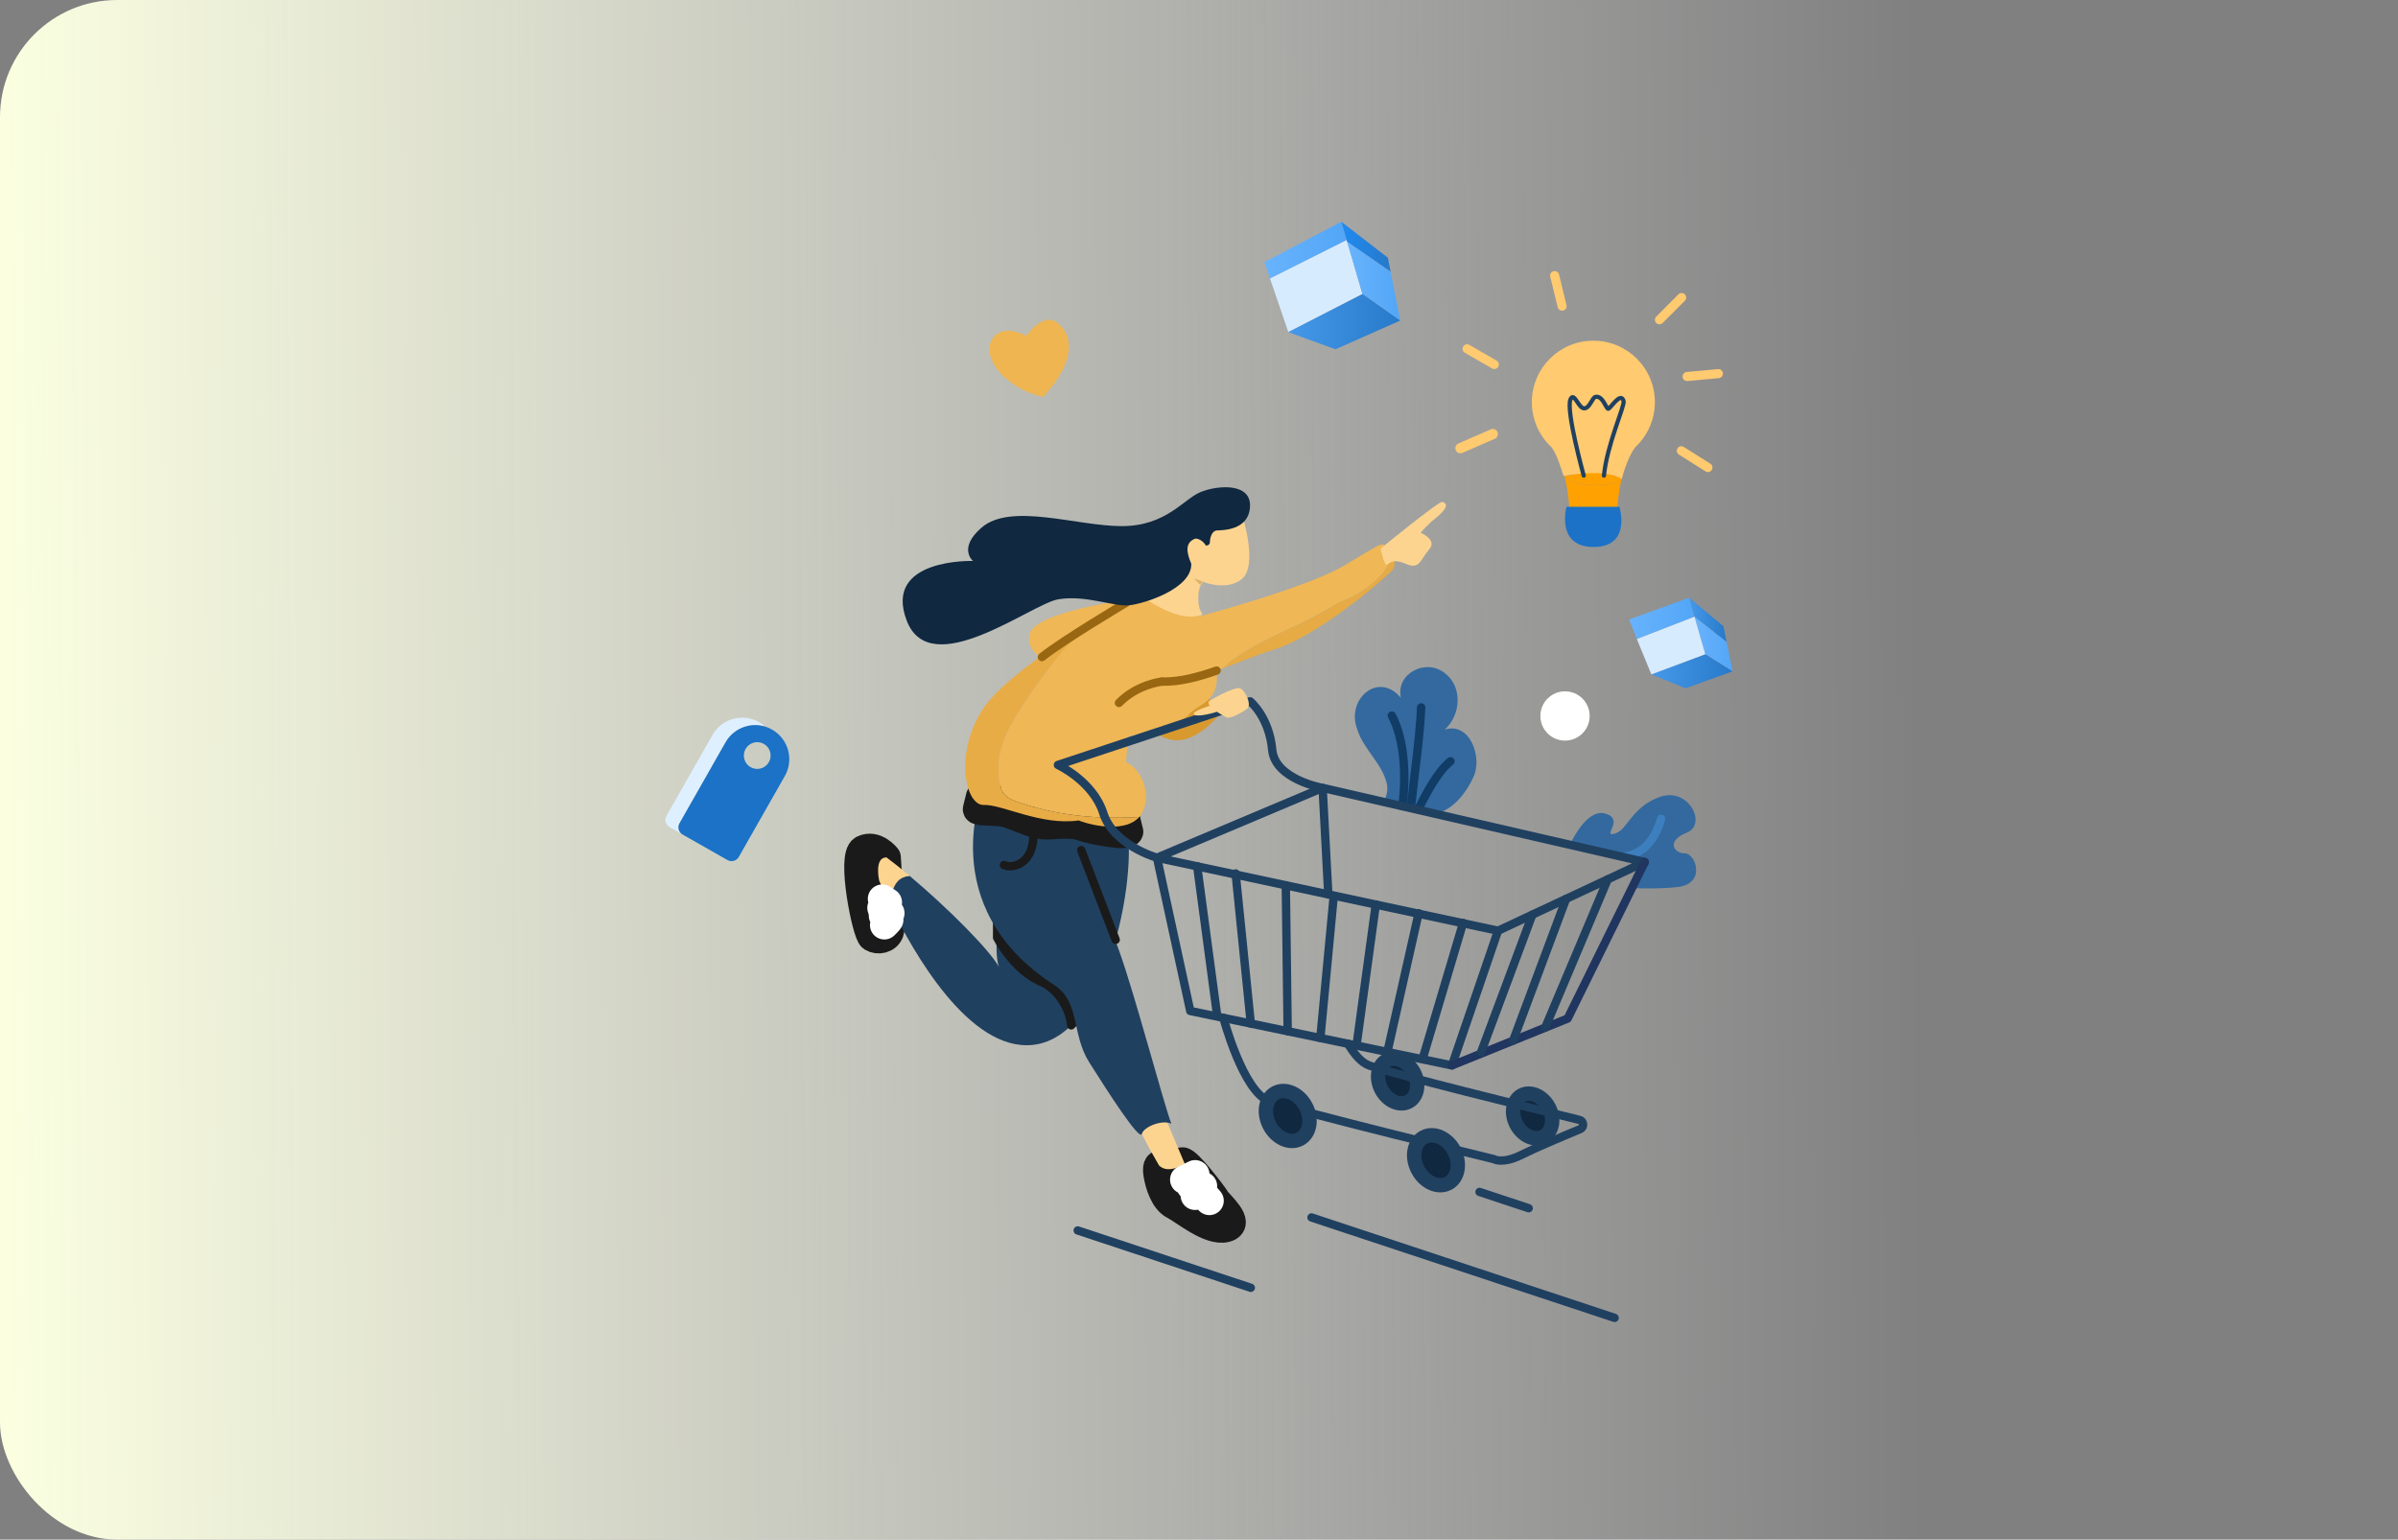 <?xml version="1.0" encoding="UTF-8"?>
<svg xmlns="http://www.w3.org/2000/svg" width="573" height="368" viewBox="0 0 573 368" fill="none">
  <rect x="0" y="0" width="573" height="368" fill="#808080" stroke="none"/>
  <g clip-path="url(#clip0_1981_1334)">
    <rect width="573" height="368" fill="url(#paint0_linear_1981_1334)"></rect>
    <path d="M400.766 212.039C396.787 212.453 392.7 212.391 389.909 212.269L392.754 206.135L375.203 201.749C376.384 199.311 379.689 193.399 383.53 194.449C388.353 195.776 382.687 200.108 385.823 199.265C388.959 198.421 389.794 192.878 396.664 190.47C403.534 188.062 407.989 197.095 403.051 199.027C398.114 200.951 399.923 203.965 402.568 203.965C405.229 203.965 407.759 211.318 400.766 212.039Z" fill="#33699E"></path>
    <path d="M396.909 195.707C396.909 195.707 395.107 203.727 388.482 204.686" stroke="#3D7EBE" stroke-width="2" stroke-miterlimit="10" stroke-linecap="round" stroke-linejoin="round"></path>
    <path d="M292.334 169.66C292.334 169.66 287.128 176.799 281.431 176.944C275.742 177.09 272.215 170.772 272.215 170.772C272.215 170.772 287.849 165.704 287.849 165.972C287.849 166.248 292.334 169.66 292.334 169.66Z" fill="#D8992E"></path>
    <path d="M211.817 204.938C211.817 204.938 209.225 201.626 206.273 203.067C203.321 204.517 207.055 223.187 208.412 224.03C209.77 224.874 211.94 224.452 212.538 222.765C213.143 221.078 212.239 211.801 212.239 211.801L211.817 204.938Z" fill="#1A1A1A" stroke="#1A1A1A" stroke-width="6.876" stroke-miterlimit="10" stroke-linecap="round" stroke-linejoin="round"></path>
    <path d="M246.759 249.763C231.616 251.327 218.251 227.711 212.746 216.371C212.761 214.868 213.129 209.547 217.354 209.355C226.157 216.754 236.408 226.944 238.677 231.093C236.025 223.141 243.615 192.41 243.615 192.41L266.748 194.818L268.312 194.94C272.905 201.803 266.641 247.716 246.759 249.763Z" fill="#204060"></path>
    <path d="M238.256 224.107C238.256 224.107 242.327 232.25 249.404 234.941C253.1 236.942 255.615 241.267 255.968 245.085C258.015 243.084 258.36 240.201 258.36 240.201L255.048 226.798L238.264 219.599V224.107H238.256Z" fill="#1A1A1A" stroke="#1A1A1A" stroke-width="2" stroke-miterlimit="10" stroke-linecap="round" stroke-linejoin="round"></path>
    <path d="M217.362 209.355C213.137 209.547 212.769 214.876 212.754 216.371C211.029 212.828 210.078 210.482 210.078 210.482C210.078 210.482 208.813 204.938 211.826 204.938C213.528 206.204 215.407 207.706 217.362 209.355Z" fill="#FCD490"></path>
    <path d="M277.299 278.408C277.299 278.408 276.249 278.079 276.64 280.578C277.031 283.078 278.219 286.889 280.573 288.062C282.92 289.235 289.069 294.479 292.91 293.483C296.752 292.486 291.239 287.924 290.518 286.705C289.797 285.485 283.694 277.534 282.521 277.665C281.34 277.81 277.299 278.408 277.299 278.408Z" fill="#1A1A1A" stroke="#1A1A1A" stroke-width="6.876" stroke-miterlimit="10" stroke-linecap="round" stroke-linejoin="round"></path>
    <path d="M278.58 267.505L283.096 278.171C283.096 278.171 279.208 280.793 276.954 278.577C273.925 273.424 272.254 269.813 272.254 269.813C272.254 269.813 277.092 267.007 278.58 267.505Z" fill="#FCD490"></path>
    <path d="M259.285 203.313C259.285 203.313 263.71 217.077 267.421 227.29C271.124 237.503 277.902 263.258 279.888 268.587C277.81 267.59 273.378 269.223 272.842 271.025C272.305 272.827 264.622 260.812 260.282 253.942C255.942 247.072 258.204 239.573 251.879 235.417C222.781 216.617 235.072 188.239 235.072 188.239L262.905 191.674" fill="#204060"></path>
    <path d="M258.359 203.198L266.587 224.621" stroke="#1A1A1A" stroke-width="2" stroke-miterlimit="10" stroke-linecap="round" stroke-linejoin="round"></path>
    <path d="M233.502 193.414C233.487 193.959 235.526 193.828 238.823 194.051C242.12 194.273 246.575 197.463 250.616 197.225C254.649 196.987 256.489 196.841 258.644 197.608C260.798 198.375 269.37 200.123 269.754 198.797C268.933 195.484 268.933 195.484 268.933 195.484L234.238 190.424L233.502 193.414Z" fill="#1A1A1A" stroke="#1A1A1A" stroke-width="6.876" stroke-miterlimit="10" stroke-linecap="round" stroke-linejoin="round"></path>
    <path d="M252.724 158.604C252.724 158.604 244.835 157.201 246.008 151.604C247.181 146.007 271.402 143.062 271.402 143.062L252.724 158.604Z" fill="#EFB756"></path>
    <path d="M242.312 191.383C240.993 190.854 239.414 189.803 239.145 188.216C237.037 180.042 241.254 173.188 245.732 166.601C248.63 162.384 251.528 158.428 254.695 154.74C260.147 149.058 266.971 145.539 273.81 141.973C272.982 141.828 271.011 140.931 268.504 143.599C266.779 145.439 257.302 150.76 248.569 156.986C242.688 161.173 237.152 165.773 234.53 169.99C228.02 180.472 230.734 192.586 235.074 192.402C239.414 192.218 248.745 197.402 257.754 196.106C261.573 197.601 269.11 198.858 272.215 195.285C262.056 195.876 252.088 194.94 242.312 191.383Z" fill="#E8AC46"></path>
    <path d="M269.048 182.189C269.317 178.578 269.754 175.955 269.754 175.955C269.754 175.955 280.795 174.33 284.23 170.627C287.665 166.923 295.708 168.188 286.576 146.857C286.576 146.857 276.455 141.076 274.109 141.981C274.04 142.012 273.94 142.004 273.818 141.981C266.978 145.546 260.154 149.073 254.703 154.747C251.536 158.435 248.638 162.392 245.739 166.609C241.262 173.195 237.044 180.05 239.153 188.223C239.414 189.803 241.001 190.861 242.32 191.39C252.096 194.948 262.063 195.876 272.223 195.293C272.499 194.971 272.744 194.618 272.944 194.219C275.374 189.335 272.391 183.546 269.048 182.189Z" fill="#EFB756"></path>
    <path d="M269.025 144.097C269.025 144.097 254.135 152.922 248.967 157.055" stroke="#996711" stroke-width="2" stroke-miterlimit="10" stroke-linecap="round" stroke-linejoin="round"></path>
    <path d="M285.924 138.454C285.924 138.454 292.518 141.751 296.674 138.454C300.829 135.157 296.674 122.59 296.674 122.59L278.992 128.962L273.633 143.062C273.633 143.062 281.055 148.422 286.077 147.218C287.664 147.011 287.388 146.949 286.844 145.976C286.299 145.002 285.801 140.8 287.434 139.198" fill="#FCD490"></path>
    <path d="M285.303 138.231C285.333 138.308 286.806 139.826 286.806 139.826L287.335 139.029L285.303 138.231Z" fill="#DBB067"></path>
    <path d="M232.498 134.083C232.498 134.083 210.975 133.363 216.642 148.299C222.308 163.235 246.399 144.319 252.909 143.238C259.419 142.157 266.12 145.048 269.754 144.687C273.389 144.327 284.836 140.708 284.652 134.743C283.387 131.791 283.203 129.621 285.68 128.716C287.305 128.839 288.149 130.403 288.149 130.403C288.149 130.403 289.115 130.464 289.115 129.498C289.115 128.532 289.582 126.845 290.794 126.784C292.005 126.723 298.392 126.845 298.691 121.118C298.99 115.398 291.162 115.934 287.006 117.56C282.85 119.185 278.756 125.756 268.029 125.756C257.302 125.756 241.569 120.052 234.538 126.117C228.81 131.07 232.498 134.083 232.498 134.083Z" fill="#102840"></path>
    <path d="M352.056 185.778C350.63 188.96 347.394 193.675 342.986 194.45L330.626 191.605C331.354 190.286 331.691 188.929 331.385 187.319C330.265 182.435 325.734 179.069 324.315 174.3C321.563 167.169 329.33 160.306 334.743 166.801C333.47 161.012 340.639 157.324 345.102 160.797C349.564 163.994 349.127 170.926 345.202 174.399C351.182 172.444 354.341 181.001 352.056 185.778Z" fill="#33699E"></path>
    <path d="M337.134 192.97C337.84 186.199 339.312 175.886 339.588 169.085M332.572 171.033C335.731 176.945 336.007 185.992 335.103 192.632M346.581 181.967C343.307 184.643 340.815 189.757 338.852 193.491" stroke="#103C66" stroke-width="2" stroke-miterlimit="10" stroke-linecap="round" stroke-linejoin="round"></path>
    <path d="M393.022 206.037L357.958 222.468L276.453 205.017L316.033 188.325L330.624 191.684L342.991 194.528L370.104 200.77L387.01 204.657L393.022 206.037Z" stroke="#204060" stroke-width="2" stroke-miterlimit="10" stroke-linecap="round" stroke-linejoin="round"></path>
    <path d="M295.026 157.385C302.671 152.11 310.576 149.74 318.75 144.734C320.858 143.415 323.756 142.625 325.865 141.045C328.955 138.906 332.045 136.123 332.428 132.496C332.053 131.883 331.608 131.308 331.24 130.832C330.159 129.414 330.366 129.774 321.149 135.203C311.933 140.624 286.331 147.402 286.331 147.402L277.629 162.928C282.436 163.036 287.459 161.51 292.381 159.685C293.163 158.796 294.037 157.998 295.026 157.385Z" fill="#EFB756"></path>
    <path d="M332.434 132.496C332.051 136.115 328.961 138.898 325.871 141.045C323.762 142.625 320.864 143.415 318.755 144.733C310.582 149.74 302.676 152.117 295.032 157.385C294.043 158.006 293.169 158.796 292.387 159.685C296.519 158.151 300.583 156.419 304.386 155.268C315.136 152.017 331.222 137.948 332.702 136.261C333.676 135.126 333.185 133.723 332.434 132.496Z" fill="#E6AB45"></path>
    <path d="M290.71 160.283C286.332 161.824 281.9 163.013 277.637 162.921" stroke="#996711" stroke-width="2" stroke-miterlimit="10" stroke-linecap="round" stroke-linejoin="round"></path>
    <path d="M329.891 131.131C329.891 131.131 343.93 119.623 344.681 119.952C345.433 120.282 346.912 120.918 342.09 124.622C339.621 126.945 339.498 127.367 339.498 127.367C339.498 127.367 343.562 129.023 341.484 131.346C339.406 133.669 339.299 136.192 336.124 134.843C332.95 133.493 332.298 134.39 331.516 134.935C330.734 135.471 329.891 131.131 329.891 131.131Z" fill="#FCD490"></path>
    <path d="M357.958 222.461L346.94 254.657L284.412 241.645L276.461 205.017C276.461 205.017 266.071 202.065 263.633 194.383C261.195 186.7 252.791 182.843 252.791 182.843L298.704 167.631C298.704 167.631 303.258 171.296 303.994 179.232C304.654 186.324 316.04 188.333 316.04 188.333L317.397 213.789" stroke="#204060" stroke-width="2" stroke-miterlimit="10" stroke-linecap="round" stroke-linejoin="round"></path>
    <path d="M393.021 206.037L374.588 243.454L346.939 254.657" stroke="#203560" stroke-width="2" stroke-miterlimit="10" stroke-linecap="round" stroke-linejoin="round"></path>
    <path d="M320.506 53L302.127 62.653L303.469 66.579L321.786 57.386L320.506 53Z" fill="url(#paint1_linear_1981_1334)"></path>
    <path d="M325.559 70.282L321.786 57.386L303.469 66.579L307.847 79.384L325.559 70.282Z" fill="#D7EBFF"></path>
    <path d="M331.631 61.603L320.506 53L321.909 57.792L332.291 64.969L331.631 61.603Z" fill="url(#paint2_linear_1981_1334)"></path>
    <path d="M321.908 57.792L325.558 70.283L334.575 76.624L332.29 64.969L321.908 57.792Z" fill="url(#paint3_linear_1981_1334)"></path>
    <path d="M334.575 76.623L319.109 83.486L307.846 79.383L325.558 70.282L334.575 76.623Z" fill="url(#paint4_linear_1981_1334)"></path>
    <path d="M245.211 80.289C245.211 80.289 239.291 76.854 236.876 81.431C234.737 85.487 239.913 92.664 249.198 94.895C255.301 88.539 257.655 81.37 252.848 77.283C249.29 74.254 245.211 80.289 245.211 80.289Z" fill="#EFB551"></path>
    <path d="M404.915 147.394L391.398 152.639L391.137 152.738C390.186 150.384 389.381 148.383 389.289 148.061L403.627 142.878L404.915 147.394Z" fill="url(#paint5_linear_1981_1334)"></path>
    <path d="M413.987 160.475L407.477 156.373L406.588 153.245L404.916 147.395L412.56 153.391L412.583 153.483L413.987 160.475Z" fill="url(#paint6_linear_1981_1334)"></path>
    <path d="M412.56 153.39L404.915 147.394L403.627 142.878L411.816 149.687L412.56 153.39Z" fill="url(#paint7_linear_1981_1334)"></path>
    <path d="M413.987 160.475L402.777 164.508L394.588 161.196L407.477 156.373L413.987 160.475Z" fill="url(#paint8_linear_1981_1334)"></path>
    <path d="M373.808 113.78C373.801 113.78 373.793 113.688 373.931 114.248C377.512 116.226 383.109 116.579 387.387 114.854C387.487 114.432 387.594 113.995 387.709 113.566C383.715 110.859 378.646 113.121 373.808 113.78Z" fill="#FFA100"></path>
    <path d="M380.732 81.431C372.612 81.431 366.033 88.009 366.033 96.129C366.033 100.4 367.85 104.241 370.756 106.925C371.968 108.558 372.995 111.771 373.616 113.78C373.624 113.78 383.5 111.794 387.494 114.5C388.131 112.154 389.289 108.819 390.715 106.917C393.613 104.234 395.43 100.392 395.43 96.129C395.43 88.009 388.852 81.431 380.732 81.431Z" fill="#FFCA70"></path>
    <path d="M373.932 114.255C375.005 118.61 375.036 122.59 375.036 122.59L380.725 123.602L386.422 122.59C386.422 122.59 386.453 118.971 387.388 114.853C383.11 116.586 377.52 116.226 373.932 114.255Z" fill="#FFA100"></path>
    <path d="M407.476 156.373L394.587 161.196C394.587 161.196 392.662 156.526 391.129 152.746L404.907 147.402L406.579 153.252L407.476 156.373Z" fill="#D7EBFF"></path>
    <path d="M378.429 113.683C378.429 113.683 374.143 98.179 375.254 95.488C376.098 93.441 377.164 97.612 378.528 97.604C379.901 97.597 380.438 94.997 381.281 94.852C382.968 94.553 383.758 97.604 384.256 97.704C384.754 97.804 387.3 93.41 387.959 95.879C388.266 97.014 383.98 106.269 383.259 113.683" stroke="#204060" stroke-miterlimit="10" stroke-linecap="round" stroke-linejoin="round"></path>
    <path d="M374.315 121.133H386.966C386.966 121.133 389.933 130.74 380.809 130.74C371.685 130.74 374.315 121.133 374.315 121.133Z" fill="#1B72C6"></path>
    <path d="M336.571 263.326C338.709 262.197 339.274 259.071 337.834 256.346C336.394 253.62 333.493 252.326 331.355 253.456C329.217 254.585 328.652 257.711 330.092 260.436C331.532 263.162 334.433 264.456 336.571 263.326Z" fill="#102840" stroke="#204060" stroke-width="3.438" stroke-miterlimit="10"></path>
    <path d="M368.831 271.675C370.968 270.546 371.534 267.42 370.094 264.695C368.654 261.969 365.753 260.675 363.615 261.805C361.477 262.934 360.912 266.06 362.352 268.785C363.792 271.511 366.693 272.805 368.831 271.675Z" fill="#102840" stroke="#204060" stroke-width="3.438" stroke-miterlimit="10"></path>
    <path d="M292.332 243.294C292.332 243.294 297.002 260.921 303.266 263.214C309.53 265.507 357 277.069 357 277.069C357 277.069 359.001 278.334 363.655 275.988C366.783 274.409 373.508 271.579 377.564 269.892C378.606 269.463 378.491 267.945 377.395 267.677C366.323 264.962 332.379 256.582 327.15 254.672C325.302 253.998 323.592 251.989 322.105 249.489" stroke="#204060" stroke-width="2" stroke-miterlimit="10" stroke-linecap="round" stroke-linejoin="round"></path>
    <path d="M310.611 272.252C312.999 270.99 313.632 267.499 312.024 264.455C310.415 261.411 307.175 259.967 304.786 261.229C302.397 262.491 301.765 265.982 303.373 269.026C304.982 272.07 308.222 273.514 310.611 272.252Z" fill="#102840" stroke="#204060" stroke-width="3.438" stroke-miterlimit="10"></path>
    <path d="M346.044 282.834C348.433 281.571 349.065 278.081 347.457 275.037C345.849 271.993 342.608 270.548 340.22 271.81C337.831 273.073 337.198 276.563 338.807 279.607C340.415 282.651 343.655 284.096 346.044 282.834Z" fill="#102840" stroke="#204060" stroke-width="3.438" stroke-miterlimit="10"></path>
    <path d="M267.846 167.943C267.846 167.943 273.205 163.818 277.905 162.929Z" fill="#EFB756"></path>
    <path d="M357.83 103.253C357.561 102.632 356.841 102.356 356.227 102.624L348.483 106.005C347.862 106.274 347.586 106.994 347.854 107.615C348.123 108.236 348.843 108.512 349.465 108.244L357.209 104.863C357.814 104.587 358.098 103.866 357.83 103.253ZM357.607 86.192L351.098 82.435C350.576 82.136 349.917 82.313 349.618 82.834C349.319 83.356 349.495 84.015 350.017 84.314L356.526 88.071C357.048 88.37 357.707 88.194 358.006 87.672C358.305 87.159 358.129 86.492 357.607 86.192ZM374.315 72.92L372.536 65.613C372.398 65.03 371.808 64.67 371.225 64.816C370.642 64.961 370.282 65.544 370.427 66.127L372.206 73.434C372.344 74.016 372.935 74.377 373.517 74.231C374.1 74.093 374.46 73.503 374.315 72.92ZM397.287 77.206L402.592 71.885C403.014 71.463 403.014 70.773 402.592 70.352C402.171 69.93 401.481 69.93 401.059 70.352L395.753 75.673C395.331 76.094 395.331 76.784 395.753 77.206C396.175 77.628 396.865 77.628 397.287 77.206ZM403.229 91.077L410.712 90.387C411.31 90.333 411.747 89.804 411.694 89.206C411.64 88.608 411.111 88.171 410.513 88.224L403.03 88.914C402.431 88.968 401.994 89.497 402.048 90.095C402.102 90.686 402.631 91.13 403.229 91.077ZM401.174 108.658L407.53 112.668C408.036 112.99 408.711 112.837 409.025 112.331C409.34 111.825 409.194 111.15 408.688 110.836L402.332 106.826C401.826 106.504 401.151 106.657 400.837 107.163C400.515 107.669 400.668 108.336 401.174 108.658Z" fill="#FFCA70"></path>
    <path d="M373.961 177.021C377.213 177.021 379.85 174.385 379.85 171.133C379.85 167.881 377.213 165.244 373.961 165.244C370.709 165.244 368.072 167.881 368.072 171.133C368.072 174.385 370.709 177.021 373.961 177.021Z" fill="white"></path>
    <path d="M289.95 168.396C289.95 168.396 284.606 169.975 285.296 170.757C285.986 171.539 290.241 170.389 291.33 169.914C292.419 169.438 289.95 168.396 289.95 168.396Z" fill="#FCD490"></path>
    <path d="M289.03 167.483C289.03 167.483 295.141 163.895 296.406 164.562C297.671 165.221 299.143 168.541 298.001 169.415C296.858 170.289 293.822 171.938 293.032 171.462C292.258 170.979 287.65 168.694 289.03 167.483Z" fill="#FCD490"></path>
    <path d="M286.061 207.034L290.784 242.358" stroke="#204060" stroke-width="2" stroke-miterlimit="10" stroke-linecap="round" stroke-linejoin="round"></path>
    <path d="M295.252 208.775L298.879 244.659" stroke="#204060" stroke-width="2" stroke-miterlimit="10" stroke-linecap="round" stroke-linejoin="round"></path>
    <path d="M307.244 211.612L307.689 246.491" stroke="#204060" stroke-width="2" stroke-miterlimit="10" stroke-linecap="round" stroke-linejoin="round"></path>
    <path d="M318.684 214.295L315.494 248.117" stroke="#204060" stroke-width="2" stroke-miterlimit="10" stroke-linecap="round" stroke-linejoin="round"></path>
    <path d="M328.743 216.212L324.135 249.919" stroke="#204060" stroke-width="2" stroke-miterlimit="10" stroke-linecap="round" stroke-linejoin="round"></path>
    <path d="M338.98 218.275L331.635 250.9" stroke="#204060" stroke-width="2" stroke-miterlimit="10" stroke-linecap="round" stroke-linejoin="round"></path>
    <path d="M349.602 220.596L339.926 253.121" stroke="#204060" stroke-width="2" stroke-miterlimit="10" stroke-linecap="round" stroke-linejoin="round"></path>
    <path d="M246.929 199.349C246.96 201.373 246.561 203.497 245.296 205.084C244.031 206.672 241.754 207.553 239.891 206.756" stroke="#1A1A1A" stroke-width="2" stroke-miterlimit="10" stroke-linecap="round" stroke-linejoin="round"></path>
    <path d="M283.018 281.966L285.571 280.724L284.566 283.507H287.403L285.54 285.769L287.733 285.585L288.983 287.003" stroke="white" stroke-width="6.876" stroke-miterlimit="10" stroke-linecap="round" stroke-linejoin="round"></path>
    <path d="M210.8 214.845L212.096 215.688C212.096 215.688 210.532 216.861 210.647 217.137C210.769 217.406 212.702 218.249 212.702 218.249L211.038 218.878C211.038 218.878 212.38 219.675 212.441 219.829C212.502 219.982 211.314 221.117 211.314 221.117" stroke="white" stroke-width="6.876" stroke-miterlimit="10" stroke-linecap="round" stroke-linejoin="round"></path>
    <path d="M366.153 218.627L353.893 251.513" stroke="#204060" stroke-width="2" stroke-miterlimit="10" stroke-linecap="round" stroke-linejoin="round"></path>
    <path d="M374.212 214.855L361.553 248.738" stroke="#204060" stroke-width="2" stroke-miterlimit="10" stroke-linecap="round" stroke-linejoin="round"></path>
    <path d="M384.165 210.186L369.221 245.632" stroke="#204060" stroke-width="2" stroke-miterlimit="10" stroke-linecap="round" stroke-linejoin="round"></path>
    <path d="M257.52 294.106C262.917 295.893 293.48 306.021 298.878 307.808M313.385 291.001C318.783 292.787 380.414 313.213 385.804 315M353.532 284.897C358.93 286.684 359.88 286.998 365.278 288.793" stroke="#204060" stroke-width="2" stroke-miterlimit="10" stroke-linecap="round" stroke-linejoin="round"></path>
    <path d="M182.827 173.663C182.39 173.264 181.907 172.911 181.37 172.605C177.46 170.381 172.484 171.746 170.26 175.656L159.257 195.001C158.721 195.952 159.05 197.156 159.994 197.693L163.099 199.456C162.148 198.92 161.818 197.708 162.363 196.765L173.366 177.42C175.29 174.054 179.262 172.574 182.827 173.663Z" fill="#DEEFFF"></path>
    <path d="M188.308 179.306C187.756 177.297 186.437 175.495 184.482 174.383C183.945 174.077 183.393 173.847 182.833 173.67C179.268 172.581 175.296 174.061 173.372 177.435L162.369 196.78C161.832 197.731 162.162 198.935 163.105 199.471L173.839 205.575C174.79 206.111 175.994 205.782 176.531 204.831L187.533 185.493C188.645 183.531 188.86 181.315 188.308 179.306ZM179.36 183.37C178.785 183.04 178.348 182.564 178.079 182.012C177.627 181.092 177.619 179.973 178.164 179.014C178.708 178.056 179.674 177.489 180.702 177.404C181.315 177.358 181.951 177.489 182.527 177.811C184.06 178.685 184.597 180.632 183.723 182.173C182.849 183.715 180.893 184.244 179.36 183.37Z" fill="#1B72C6"></path>
    <path d="M277.628 162.921C277.628 162.921 271.763 163.527 267.377 168.012" stroke="#996711" stroke-width="2" stroke-miterlimit="10" stroke-linecap="round" stroke-linejoin="round"></path>
  </g>
  <defs>
    <linearGradient id="paint0_linear_1981_1334" x1="-2.51242e-06" y1="183.63" x2="459.623" y2="181.277" gradientUnits="userSpaceOnUse">
      <stop stop-color="#FBFFE0"></stop>
      <stop offset="1" stop-color="white" stop-opacity="0"></stop>
    </linearGradient>
    <linearGradient id="paint1_linear_1981_1334" x1="302.124" y1="59.789" x2="321.789" y2="59.789" gradientUnits="userSpaceOnUse">
      <stop stop-color="#68B3FC"></stop>
      <stop offset="1" stop-color="#52A6F7"></stop>
    </linearGradient>
    <linearGradient id="paint2_linear_1981_1334" x1="320.506" y1="58.986" x2="332.291" y2="58.986" gradientUnits="userSpaceOnUse">
      <stop stop-color="#208AF1"></stop>
      <stop offset="1" stop-color="#2779C9"></stop>
    </linearGradient>
    <linearGradient id="paint3_linear_1981_1334" x1="321.908" y1="67.209" x2="334.574" y2="67.209" gradientUnits="userSpaceOnUse">
      <stop stop-color="#68B3FC"></stop>
      <stop offset="1" stop-color="#52A6F7"></stop>
    </linearGradient>
    <linearGradient id="paint4_linear_1981_1334" x1="307.848" y1="76.887" x2="334.573" y2="76.887" gradientUnits="userSpaceOnUse">
      <stop stop-color="#4698E8"></stop>
      <stop offset="1" stop-color="#2779C9"></stop>
    </linearGradient>
    <linearGradient id="paint5_linear_1981_1334" x1="389.288" y1="147.811" x2="404.915" y2="147.811" gradientUnits="userSpaceOnUse">
      <stop stop-color="#68B3FC"></stop>
      <stop offset="1" stop-color="#52A6F7"></stop>
    </linearGradient>
    <linearGradient id="paint6_linear_1981_1334" x1="404.915" y1="153.935" x2="413.986" y2="153.935" gradientUnits="userSpaceOnUse">
      <stop stop-color="#68B3FC"></stop>
      <stop offset="1" stop-color="#52A6F7"></stop>
    </linearGradient>
    <linearGradient id="paint7_linear_1981_1334" x1="403.624" y1="148.133" x2="412.56" y2="148.133" gradientUnits="userSpaceOnUse">
      <stop stop-color="#4698E8"></stop>
      <stop offset="1" stop-color="#2779C9"></stop>
    </linearGradient>
    <linearGradient id="paint8_linear_1981_1334" x1="394.59" y1="160.443" x2="413.986" y2="160.443" gradientUnits="userSpaceOnUse">
      <stop stop-color="#4698E8"></stop>
      <stop offset="1" stop-color="#2779C9"></stop>
    </linearGradient>
    <clipPath id="clip0_1981_1334">
      <rect width="573" height="368" rx="28" fill="white"></rect>
    </clipPath>
  </defs>
</svg>
